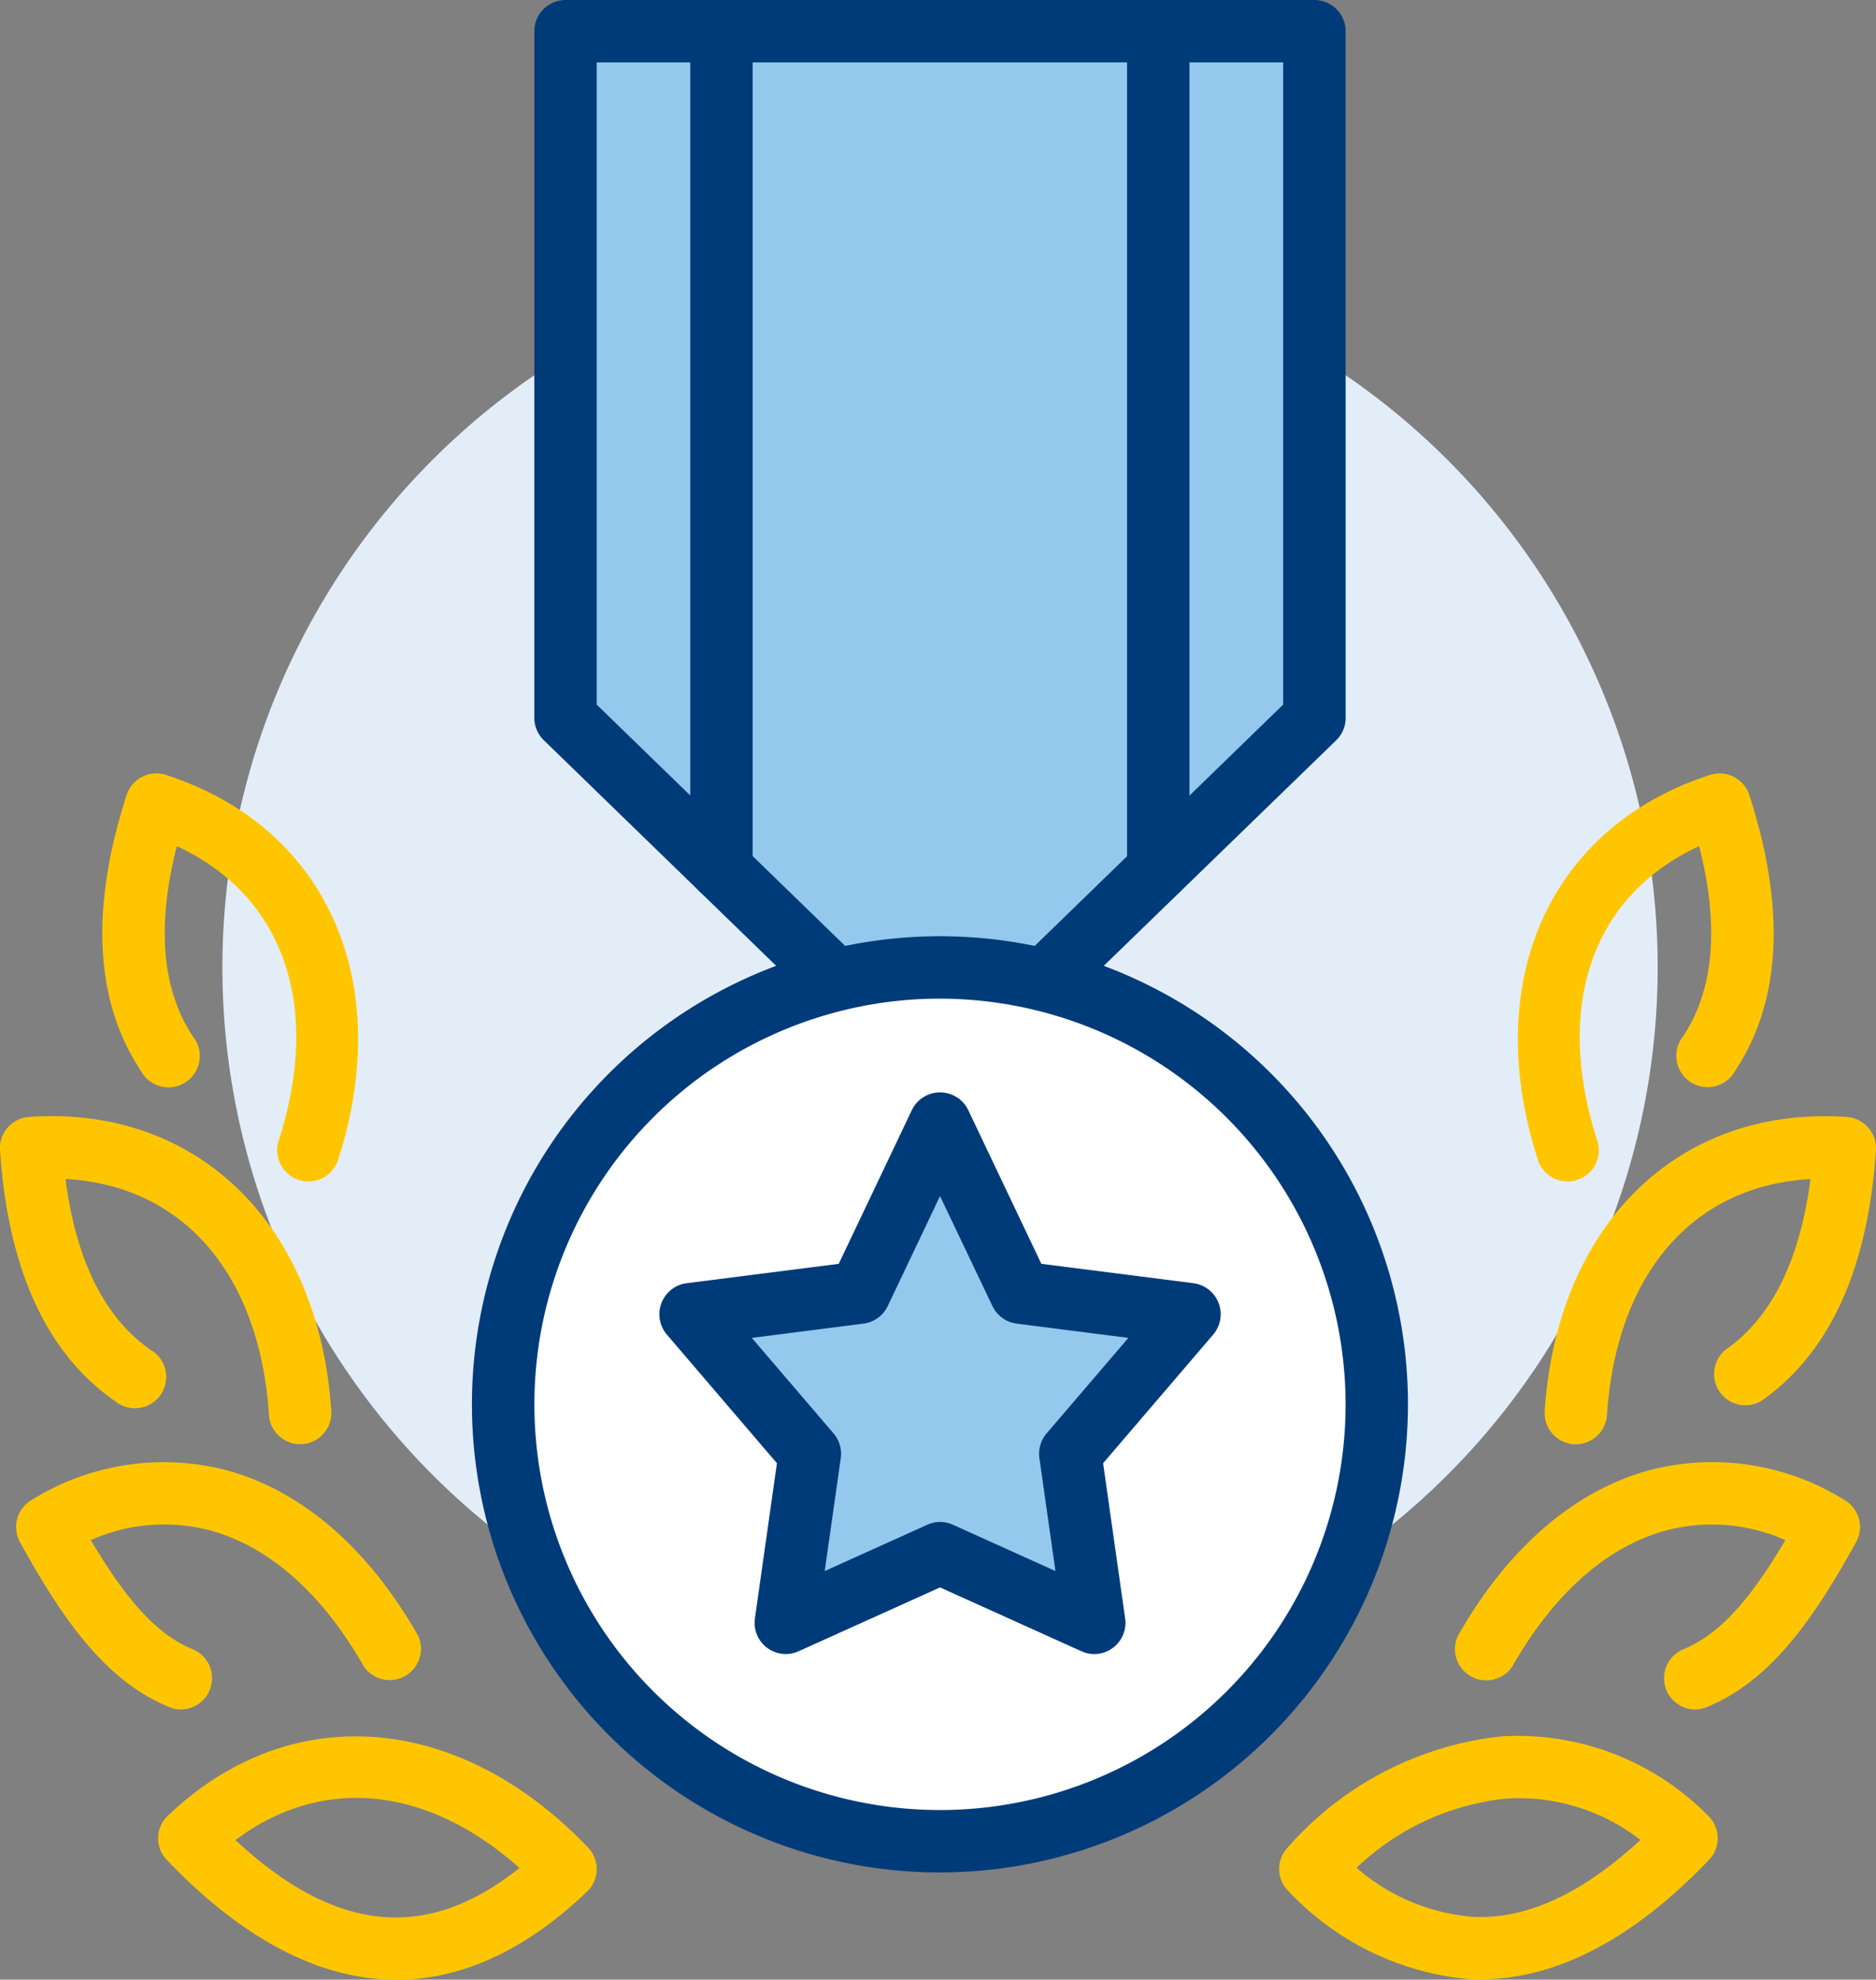 <svg xmlns="http://www.w3.org/2000/svg" xmlns:xlink="http://www.w3.org/1999/xlink" width="77.888" height="82.172" viewBox="0 0 77.888 82.172"><rect x="0" y="0" width="77.888" height="82.172" fill="#808080" stroke="none"/><defs><clipPath id="a"><rect width="77.888" height="82.172" fill="none"/></clipPath></defs><g clip-path="url(#a)"><path d="M70.3,41.815a29.795,29.795,0,1,1-29.8-29.8,29.8,29.8,0,0,1,29.8,29.8" transform="translate(-1.476 -1.657)" fill="#e3edf8"/><path d="M47.107,40.894,58.324,30V1.5H27.234V30L38.449,40.894Z" transform="translate(-3.754 -0.208)" fill="#94c9ed"/><path d="M46.9,41.982H38.243a1.3,1.3,0,0,1-.9-.366L26.124,30.725a1.3,1.3,0,0,1-.393-.929V1.3a1.3,1.3,0,0,1,1.3-1.3h31.09a1.3,1.3,0,0,1,1.295,1.3V29.8a1.294,1.294,0,0,1-.393.929L47.8,41.617a1.3,1.3,0,0,1-.9.366m-8.132-2.591h7.607L56.821,29.247V2.591h-28.5V29.247Z" transform="translate(-3.547 0)" fill="#003b79"/><path d="M60.5,64.715A18.136,18.136,0,1,1,42.364,46.579,18.136,18.136,0,0,1,60.5,64.715" transform="translate(-3.34 -6.421)" fill="#fff"/><path d="M42.158,83.938A19.431,19.431,0,1,1,61.589,64.507,19.453,19.453,0,0,1,42.158,83.938m0-36.272A16.84,16.84,0,1,0,59,64.507a16.86,16.86,0,0,0-16.84-16.84" transform="translate(-3.133 -6.214)" fill="#003b79"/><path d="M34.54,37.38a1.3,1.3,0,0,1-1.3-1.3V1.3a1.3,1.3,0,1,1,2.592,0V36.085a1.3,1.3,0,0,1-1.3,1.3" transform="translate(-4.583 0)" fill="#003b79"/><path d="M55.575,37.38a1.3,1.3,0,0,1-1.3-1.3V1.3a1.3,1.3,0,1,1,2.592,0V36.085a1.3,1.3,0,0,1-1.3,1.3" transform="translate(-7.482 0)" fill="#003b79"/><path d="M43.613,54.092l3.341,7.021,7.018.9L49.017,67.8l1,7.021-6.4-2.891-6.4,2.891,1-7.021-4.954-5.788,7.019-.9Z" transform="translate(-4.584 -7.457)" fill="#94c9ed"/><path d="M49.808,75.907a1.281,1.281,0,0,1-.533-.116l-5.87-2.649-5.87,2.649a1.295,1.295,0,0,1-1.816-1.362l.915-6.442-4.574-5.344a1.3,1.3,0,0,1,.82-2.128L39.2,59.71l3.036-6.383a1.3,1.3,0,0,1,2.34,0l3.036,6.383,6.318.805a1.3,1.3,0,0,1,.82,2.128l-4.574,5.344.915,6.442a1.295,1.295,0,0,1-1.283,1.478m-6.4-5.482a1.278,1.278,0,0,1,.533.116l4.256,1.921-.666-4.689a1.3,1.3,0,0,1,.3-1.025l3.393-3.964-4.638-.592a1.3,1.3,0,0,1-1.005-.729L43.405,56.9l-2.171,4.563a1.3,1.3,0,0,1-1.005.729l-4.638.592,3.393,3.964a1.3,1.3,0,0,1,.3,1.025l-.666,4.689,4.256-1.921a1.278,1.278,0,0,1,.533-.116" transform="translate(-4.377 -7.25)" fill="#003b79"/><path d="M80.017,80.663a1.3,1.3,0,0,1-.493-2.493c1.447-.595,2.688-1.9,4.253-4.538a7.5,7.5,0,0,0-4.926-.409c-2.467.66-4.684,2.618-6.415,5.659A1.3,1.3,0,0,1,70.183,77.6c2.081-3.659,4.845-6.039,8-6.883a10.362,10.362,0,0,1,8.053,1.253,1.294,1.294,0,0,1,.478,1.743c-1.844,3.338-3.606,5.782-6.2,6.849a1.312,1.312,0,0,1-.493.1" transform="translate(-9.651 -9.703)" fill="#ffc600"/><path d="M69.925,93.683c-.152,0-.3,0-.453-.011A11.741,11.741,0,0,1,62,90.033a1.294,1.294,0,0,1-.042-1.83,13.755,13.755,0,0,1,8.89-4.61,11.1,11.1,0,0,1,8.559,3.293,1.292,1.292,0,0,1,.042,1.831c-3.149,3.3-6.353,4.966-9.529,4.966M64.811,89.05A8.414,8.414,0,0,0,69.6,91.083c2.239.134,4.586-.96,7-3.189a8.236,8.236,0,0,0-5.57-1.717,10.565,10.565,0,0,0-6.218,2.873" transform="translate(-8.492 -11.52)" fill="#ffc600"/><path d="M75.681,67.357l-.087,0a1.3,1.3,0,0,1-1.207-1.379c.517-7.763,5.569-12.682,12.545-12.205a1.3,1.3,0,0,1,1.207,1.379c-.328,4.94-1.934,8.445-4.772,10.416a1.3,1.3,0,0,1-1.477-2.128c1.909-1.326,3.094-3.708,3.531-7.091-4.863.27-8.058,3.914-8.449,9.8a1.3,1.3,0,0,1-1.292,1.21" transform="translate(-10.254 -7.408)" fill="#ffc600"/><path d="M75.159,54.176a1.3,1.3,0,0,1-1.234-.9c-2.387-7.4.485-13.825,7.149-15.975a1.3,1.3,0,0,1,1.631.836c1.522,4.719,1.322,8.573-.595,11.454a1.3,1.3,0,1,1-2.158-1.435c1.29-1.94,1.514-4.594.669-7.9C76.2,42.3,74.58,46.868,76.393,52.484a1.295,1.295,0,0,1-1.234,1.692" transform="translate(-10.076 -5.134)" fill="#ffc600"/><path d="M7.628,80.663a1.312,1.312,0,0,1-.493-.1c-2.6-1.069-4.357-3.511-6.2-6.849a1.3,1.3,0,0,1,.478-1.743,10.37,10.37,0,0,1,8.053-1.253c3.15.844,5.915,3.224,8,6.883a1.3,1.3,0,0,1-2.252,1.279c-1.729-3.041-3.949-5-6.414-5.659a7.5,7.5,0,0,0-4.925.409c1.563,2.635,2.8,3.943,4.251,4.538a1.3,1.3,0,0,1-.493,2.493" transform="translate(-0.106 -9.703)" fill="#ffc600"/><path d="M17.506,93.7c-3.155,0-6.365-1.661-9.532-4.975a1.291,1.291,0,0,1,.042-1.83c5.06-4.838,12.074-4.312,17.448,1.317a1.292,1.292,0,0,1-.041,1.83c-2.555,2.441-5.214,3.659-7.917,3.659m-6.682-5.8c4.153,3.863,7.95,4.237,11.794,1.158-3.847-3.421-8.2-3.843-11.794-1.158" transform="translate(-1.05 -11.523)" fill="#ffc600"/><path d="M12.46,67.356a1.3,1.3,0,0,1-1.292-1.21c-.391-5.888-3.586-9.532-8.448-9.8.436,3.383,1.622,5.764,3.531,7.091a1.3,1.3,0,1,1-1.478,2.128C1.935,63.593.33,60.089,0,55.148A1.3,1.3,0,0,1,1.21,53.77c6.97-.482,12.027,4.44,12.544,12.205a1.3,1.3,0,0,1-1.207,1.379l-.087,0" transform="translate(0 -7.408)" fill="#ffc600"/><path d="M13.483,54.176a1.295,1.295,0,0,1-1.234-1.692c1.812-5.616.19-10.183-4.229-12.228-.845,3.31-.621,5.963.669,7.9a1.3,1.3,0,1,1-2.155,1.437c-1.918-2.88-2.119-6.735-.6-11.455A1.3,1.3,0,0,1,7.568,37.3c6.664,2.15,9.535,8.571,7.149,15.975a1.3,1.3,0,0,1-1.234.9" transform="translate(-0.679 -5.134)" fill="#ffc600"/></g></svg>